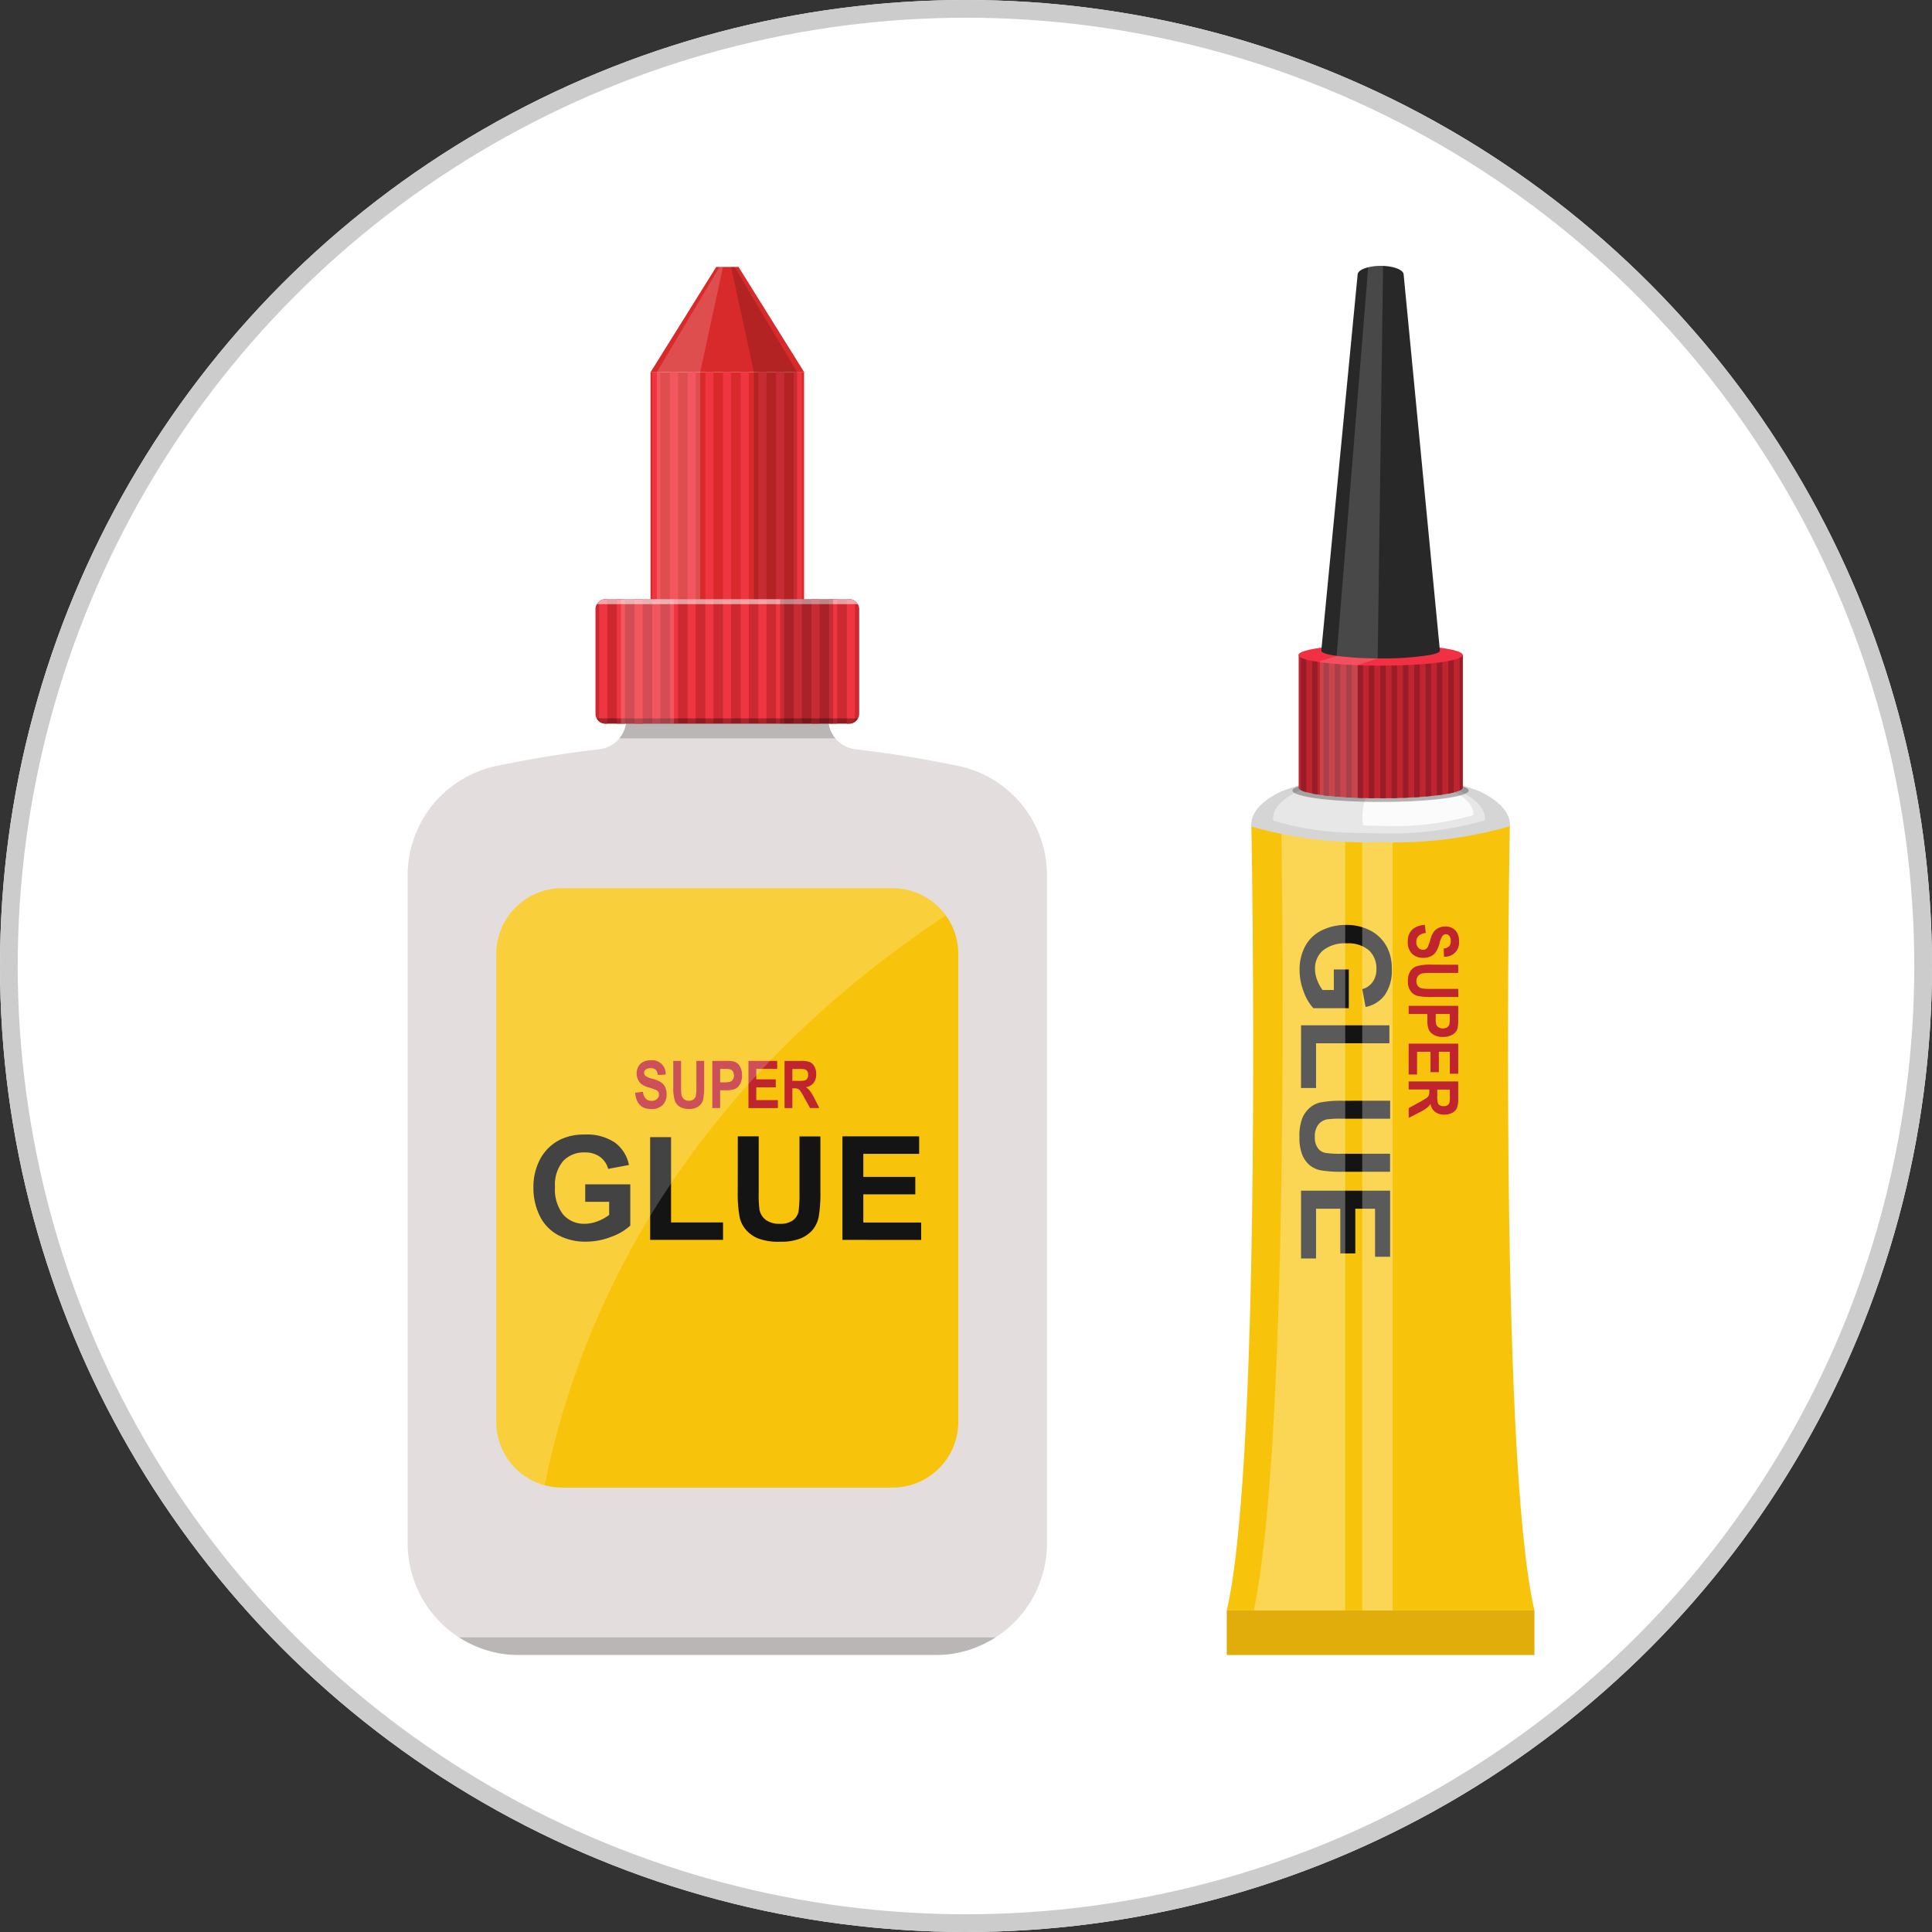<svg xmlns="http://www.w3.org/2000/svg" xmlns:xlink="http://www.w3.org/1999/xlink" width="109" height="109" viewBox="0 0 109 109">
  <rect x="0" y="0" width="109" height="109" fill="#333333" stroke="none"/>
  <defs>
    <clipPath id="clip-path">
      <rect id="長方形_1427" data-name="長方形 1427" width="63.57" height="78.375" fill="none"/>
    </clipPath>
    <clipPath id="clip-path-3">
      <rect id="長方形_1389" data-name="長方形 1389" width="5.154" height="44.202" fill="none"/>
    </clipPath>
    <clipPath id="clip-path-4">
      <rect id="長方形_1391" data-name="長方形 1391" width="1.714" height="43.517" fill="none"/>
    </clipPath>
    <clipPath id="clip-path-5">
      <rect id="長方形_1392" data-name="長方形 1392" width="11.96" height="3.221" fill="none"/>
    </clipPath>
    <clipPath id="clip-path-6">
      <rect id="長方形_1393" data-name="長方形 1393" width="6.265" height="2.662" fill="none"/>
    </clipPath>
    <clipPath id="clip-path-7">
      <rect id="長方形_1394" data-name="長方形 1394" width="9.946" height="1.286" fill="none"/>
    </clipPath>
    <clipPath id="clip-path-8">
      <rect id="長方形_1395" data-name="長方形 1395" width="3.568" height="30.012" fill="none"/>
    </clipPath>
    <clipPath id="clip-path-9">
      <rect id="長方形_1406" data-name="長方形 1406" width="30.274" height="0.997" fill="none"/>
    </clipPath>
    <clipPath id="clip-path-10">
      <rect id="長方形_1407" data-name="長方形 1407" width="12.192" height="1.667" fill="none"/>
    </clipPath>
    <clipPath id="clip-path-11">
      <rect id="長方形_1421" data-name="長方形 1421" width="14.734" height="0.282" fill="none"/>
    </clipPath>
    <clipPath id="clip-path-12">
      <rect id="長方形_1422" data-name="長方形 1422" width="14.748" height="0.294" fill="none"/>
    </clipPath>
    <clipPath id="clip-path-13">
      <rect id="長方形_1423" data-name="長方形 1423" width="5.759" height="25.766" fill="none"/>
    </clipPath>
    <clipPath id="clip-path-15">
      <rect id="長方形_1425" data-name="長方形 1425" width="25.361" height="33.683" fill="none"/>
    </clipPath>
  </defs>
  <g id="top-service01-slider03" transform="translate(-358 -1176)">
    <g id="楕円形_22" data-name="楕円形 22" transform="translate(358 1176)" fill="#fff" stroke="#ccc" stroke-width="1">
      <circle cx="54.5" cy="54.5" r="54.5" stroke="none"/>
      <circle cx="54.5" cy="54.5" r="54" fill="none"/>
    </g>
    <g id="グループ_2697" data-name="グループ 2697" transform="translate(381 1191)">
      <g id="グループ_2696" data-name="グループ 2696" clip-path="url(#clip-path)">
        <g id="グループ_2695" data-name="グループ 2695" transform="translate(0 0)">
          <g id="グループ_2694" data-name="グループ 2694" clip-path="url(#clip-path)">
            <path id="パス_20033" data-name="パス 20033" d="M1586.708,1114.636h-17.359c2.056-8.794,1.388-44.336,1.388-44.336l7.292-.007h7.293s-.669,35.549,1.386,44.343" transform="translate(-1523.138 -1038.777)" fill="#f8c40b"/>
            <rect id="長方形_1388" data-name="長方形 1388" width="17.359" height="2.516" transform="translate(46.211 75.859)" fill="#e0ad0b"/>
            <path id="パス_20034" data-name="パス 20034" d="M1710.767,1265.238h.847v2.187h-2a2.756,2.756,0,0,1-.543-.924,3.362,3.362,0,0,1-.235-1.225,2.749,2.749,0,0,1,.331-1.375,2.1,2.1,0,0,1,.946-.881,3.057,3.057,0,0,1,1.339-.295,2.893,2.893,0,0,1,1.4.329,2.216,2.216,0,0,1,.936.963,2.6,2.6,0,0,1,.25,1.2,2.4,2.4,0,0,1-.393,1.462,1.772,1.772,0,0,1-1.085.677l-.188-1.008a1.064,1.064,0,0,0,.584-.4,1.207,1.207,0,0,0,.214-.732,1.374,1.374,0,0,0-.422-1.057,1.775,1.775,0,0,0-1.251-.393,1.968,1.968,0,0,0-1.342.4,1.328,1.328,0,0,0-.448,1.042,1.746,1.746,0,0,0,.125.639,2.195,2.195,0,0,0,.3.55h.638Z" transform="translate(-1658.516 -1225.543)" fill="#141414"/>
            <path id="パス_20035" data-name="パス 20035" d="M1711.745,1455.053h4.984v1.015h-4.138v2.523h-.847Z" transform="translate(-1661.342 -1412.208)" fill="#141414"/>
            <path id="パス_20036" data-name="パス 20036" d="M1713.945,1599.532v1.015h-2.722a5.65,5.65,0,0,0-.84.038.814.814,0,0,0-.5.31,1.08,1.08,0,0,0-.187.67,1.023,1.023,0,0,0,.177.651.7.7,0,0,0,.434.264,5.64,5.64,0,0,0,.854.045h2.78v1.015h-2.64a6.777,6.777,0,0,1-1.279-.082,1.415,1.415,0,0,1-.631-.3,1.533,1.533,0,0,1-.41-.592,2.569,2.569,0,0,1-.153-.967,2.785,2.785,0,0,1,.166-1.092,1.562,1.562,0,0,1,.432-.588,1.382,1.382,0,0,1,.557-.284,6.1,6.1,0,0,1,1.275-.1Z" transform="translate(-1658.516 -1552.432)" fill="#141414"/>
            <path id="パス_20037" data-name="パス 20037" d="M1711.745,1771.953h5.025v3.727h-.85v-2.712h-1.114v2.523h-.847v-2.523h-1.368v2.808h-.847Z" transform="translate(-1661.342 -1719.776)" fill="#141414"/>
            <g id="グループ_2657" data-name="グループ 2657" transform="translate(47.741 31.657)" opacity="0.3">
              <g id="グループ_2656" data-name="グループ 2656">
                <g id="グループ_2655" data-name="グループ 2655" clip-path="url(#clip-path-3)">
                  <path id="パス_20038" data-name="パス 20038" d="M1626.471,1075.741V1119.3h-5.154c2.139-10.264,1.547-44.2,1.547-44.2a9.567,9.567,0,0,0,3.607.639" transform="translate(-1621.317 -1075.102)" fill="#fff"/>
                </g>
              </g>
            </g>
            <g id="グループ_2660" data-name="グループ 2660" transform="translate(53.854 32.342)" opacity="0.3">
              <g id="グループ_2659" data-name="グループ 2659">
                <g id="グループ_2658" data-name="グループ 2658" clip-path="url(#clip-path-4)">
                  <rect id="長方形_1390" data-name="長方形 1390" width="1.714" height="43.517" transform="translate(0 0)" fill="#fff"/>
                </g>
              </g>
            </g>
            <path id="パス_20039" data-name="パス 20039" d="M1629.393,972.324a15.457,15.457,0,0,0-11.245-.012c-1.051.505-1.683,1.155-1.683,1.864a1.117,1.117,0,0,0,.007.118,23.9,23.9,0,0,0,7.266.876,23.621,23.621,0,0,0,7.308-.892c0-.034.005-.068.005-.1,0-.7-.622-1.348-1.658-1.851" transform="translate(-1568.867 -942.659)" fill="#d5d5d5"/>
            <g id="グループ_2663" data-name="グループ 2663" transform="translate(48.816 28.794)" opacity="0.42">
              <g id="グループ_2662" data-name="グループ 2662">
                <g id="グループ_2661" data-name="グループ 2661" clip-path="url(#clip-path-5)">
                  <path id="パス_20040" data-name="パス 20040" d="M1669.784,980.266c0,.028,0,.056,0,.084a19.3,19.3,0,0,1-5.993.735c-.526,0-1.038-.012-1.53-.035a16.154,16.154,0,0,1-4.428-.686c0-.032-.005-.064-.005-.1,0-.583.519-1.119,1.381-1.535a10.518,10.518,0,0,1,4-.855q.294-.012.6-.012a11.031,11.031,0,0,1,4.62.877c.849.415,1.359.946,1.359,1.525" transform="translate(-1657.824 -977.864)" fill="#fff"/>
                </g>
              </g>
            </g>
            <g id="グループ_2666" data-name="グループ 2666" transform="translate(53.854 28.934)" opacity="0.85">
              <g id="グループ_2665" data-name="グループ 2665">
                <g id="グループ_2664" data-name="グループ 2664" clip-path="url(#clip-path-6)">
                  <path id="パス_20041" data-name="パス 20041" d="M1835.19,984.589c0,.023,0,.047,0,.07a15.949,15.949,0,0,1-4.954.607c-.435,0-.858-.01-1.265-.029a3.228,3.228,0,0,1,.786-2.623q.243-.01.492-.01a9.122,9.122,0,0,1,3.819.725c.7.343,1.124.782,1.124,1.261" transform="translate(-1828.925 -982.604)" fill="#fff"/>
                </g>
              </g>
            </g>
            <path id="パス_20042" data-name="パス 20042" d="M1917.292,1262.725l.053.452q-.535.076-.535.5a.471.471,0,0,0,.109.33.353.353,0,0,0,.271.12.3.3,0,0,0,.162-.042.31.31,0,0,0,.11-.128,3.578,3.578,0,0,0,.144-.415,1.406,1.406,0,0,1,.194-.433.735.735,0,0,1,.275-.218.843.843,0,0,1,.366-.081.817.817,0,0,1,.411.1.68.68,0,0,1,.276.287.986.986,0,0,1,.093.452.794.794,0,0,1-.846.871l-.025-.463a.5.5,0,0,0,.314-.131.42.42,0,0,0,.09-.288.463.463,0,0,0-.078-.288.236.236,0,0,0-.194-.1.242.242,0,0,0-.192.092,1.294,1.294,0,0,0-.171.421,1.726,1.726,0,0,1-.213.5.723.723,0,0,1-.288.237,1.008,1.008,0,0,1-.428.082.879.879,0,0,1-.612-.224.9.9,0,0,1-.248-.7q0-.842.959-.938" transform="translate(-1859.905 -1225.543)" fill="#c0242e"/>
            <path id="パス_20043" data-name="パス 20043" d="M1919.174,1339.028v.461h-1.513a3.759,3.759,0,0,0-.459.017.467.467,0,0,0-.286.146.447.447,0,0,0-.1.3.442.442,0,0,0,.072.262.358.358,0,0,0,.2.138,2.435,2.435,0,0,0,.544.037h1.546v.461h-1.468a3.888,3.888,0,0,1-.813-.06.691.691,0,0,1-.406-.271.913.913,0,0,1-.155-.555,1.035,1.035,0,0,1,.129-.559.73.73,0,0,1,.362-.292,2.729,2.729,0,0,1,.86-.09Z" transform="translate(-1859.905 -1299.599)" fill="#c0242e"/>
            <path id="パス_20044" data-name="パス 20044" d="M1917.951,1417.6h2.794v.743a2.276,2.276,0,0,1-.04.543.615.615,0,0,1-.276.336,1.012,1.012,0,0,1-.545.133,1.03,1.03,0,0,1-.508-.114.663.663,0,0,1-.288-.286,1.485,1.485,0,0,1-.083-.591v-.3h-1.054Zm2.321.461h-.795v.256a1.126,1.126,0,0,0,.036.35.316.316,0,0,0,.131.152.484.484,0,0,0,.467,0,.3.3,0,0,0,.128-.151,1.388,1.388,0,0,0,.032-.38Z" transform="translate(-1861.476 -1375.854)" fill="#c0242e"/>
            <path id="パス_20045" data-name="パス 20045" d="M1917.951,1490.146h2.794v1.7h-.473v-1.239h-.619v1.151h-.471v-1.151h-.759v1.281h-.473Z" transform="translate(-1861.476 -1446.267)" fill="#c0242e"/>
            <path id="パス_20046" data-name="パス 20046" d="M1917.951,1562.63h2.794v.974a1.355,1.355,0,0,1-.075.534.592.592,0,0,1-.261.263.9.9,0,0,1-.445.1.829.829,0,0,1-.528-.157.7.7,0,0,1-.252-.447,1.157,1.157,0,0,1-.234.246,3.284,3.284,0,0,1-.454.265l-.545.278v-.552l.608-.335a4.02,4.02,0,0,0,.413-.245.364.364,0,0,0,.114-.137.626.626,0,0,0,.031-.232v-.1h-1.167Zm1.612.461v.343a1.724,1.724,0,0,0,.028.4.257.257,0,0,0,.112.139.412.412,0,0,0,.223.053.385.385,0,0,0,.214-.053.272.272,0,0,0,.112-.145,1.818,1.818,0,0,0,.021-.375v-.362Z" transform="translate(-1861.476 -1516.617)" fill="#c0242e"/>
            <g id="グループ_2669" data-name="グループ 2669" transform="translate(49.917 28.958)" opacity="0.29">
              <g id="グループ_2668" data-name="グループ 2668">
                <g id="グループ_2667" data-name="グループ 2667" clip-path="url(#clip-path-7)">
                  <path id="パス_20047" data-name="パス 20047" d="M1705.179,984.075c0,.355-2.229.643-4.973.643s-4.973-.288-4.973-.643,2.229-.643,4.973-.643,4.973.288,4.973.643" transform="translate(-1695.233 -983.432)"/>
                </g>
              </g>
            </g>
            <path id="パス_20048" data-name="パス 20048" d="M1716.056,745.607v7.482c0,.057-.062.112-.177.165a1.987,1.987,0,0,1-.333.109c-.081.02-.17.04-.268.059l-.039.007c-.1.019-.214.038-.333.055-.1.015-.2.028-.306.041s-.218.026-.333.037l-.306.028-.333.026-.306.02-.333.017-.306.013-.333.011-.306.007-.333,0h-.306l-.333,0-.306,0-.333-.008-.3-.01h0l-.334-.014-.306-.017-.333-.022-.306-.024-.333-.032q-.159-.016-.306-.035l-.208-.028-.125-.019q-.164-.025-.306-.053c-.125-.024-.237-.05-.333-.076a1.585,1.585,0,0,1-.306-.111c-.088-.046-.135-.095-.135-.144v-7.482Z" transform="translate(-1656.533 -723.652)" fill="#c0242e"/>
            <path id="パス_20049" data-name="パス 20049" d="M1711.686,745.607v7.737a1.572,1.572,0,0,1-.306-.111v-7.626Z" transform="translate(-1660.987 -723.652)" fill="#991d29"/>
            <path id="パス_20050" data-name="パス 20050" d="M1733.4,745.607v7.867q-.164-.025-.306-.053v-7.814Z" transform="translate(-1682.065 -723.652)" fill="#991d29"/>
            <path id="パス_20051" data-name="パス 20051" d="M1755.126,745.607v7.948c-.106-.011-.208-.023-.306-.035v-7.913Z" transform="translate(-1703.148 -723.652)" fill="#991d29"/>
            <path id="パス_20052" data-name="パス 20052" d="M1776.843,745.607v8l-.306-.024v-7.98Z" transform="translate(-1724.225 -723.652)" fill="#991d29"/>
            <path id="パス_20053" data-name="パス 20053" d="M1798.56,745.607v8.043l-.306-.017v-8.026Z" transform="translate(-1745.303 -723.652)" fill="#991d29"/>
            <path id="パス_20054" data-name="パス 20054" d="M1820.283,745.607v8.067l-.3-.01h-.005v-8.057Z" transform="translate(-1766.386 -723.652)" fill="#991d29"/>
            <path id="パス_20055" data-name="パス 20055" d="M1842,745.607v8.079l-.306,0v-8.075Z" transform="translate(-1787.465 -723.652)" fill="#991d29"/>
            <path id="パス_20056" data-name="パス 20056" d="M1863.718,745.607v8.08h-.306v-8.081Z" transform="translate(-1808.542 -723.652)" fill="#991d29"/>
            <path id="パス_20057" data-name="パス 20057" d="M1885.441,745.607v8.069l-.306.007v-8.076Z" transform="translate(-1829.626 -723.652)" fill="#991d29"/>
            <path id="パス_20058" data-name="パス 20058" d="M1907.159,745.607v8.046l-.306.013v-8.059Z" transform="translate(-1850.704 -723.652)" fill="#991d29"/>
            <path id="パス_20059" data-name="パス 20059" d="M1928.876,745.607v8.009l-.306.02v-8.029Z" transform="translate(-1871.782 -723.652)" fill="#991d29"/>
            <path id="パス_20060" data-name="パス 20060" d="M1950.6,745.607v7.955l-.306.028v-7.983Z" transform="translate(-1892.864 -723.652)" fill="#991d29"/>
            <path id="パス_20061" data-name="パス 20061" d="M1972.316,745.607v7.877c-.1.015-.2.028-.306.041v-7.918Z" transform="translate(-1913.943 -723.652)" fill="#991d29"/>
            <path id="パス_20062" data-name="パス 20062" d="M1994.033,745.607v7.755q-.121.031-.268.059l-.039.007v-7.821Z" transform="translate(-1935.02 -723.652)" fill="#991d29"/>
            <path id="パス_20063" data-name="パス 20063" d="M2015.626,745.607v7.482c0,.057-.062.112-.177.165v-7.646Z" transform="translate(-1956.103 -723.652)" fill="#991d29"/>
            <path id="パス_20064" data-name="パス 20064" d="M1716.058,725.863c0,.331-2.076.6-4.633.6s-4.633-.268-4.633-.6,2.076-.6,4.633-.6,4.633.268,4.633.6" transform="translate(-1656.535 -703.908)" fill="#f23043"/>
            <path id="パス_20065" data-name="パス 20065" d="M1757.16,21.707c0,.09-.212.174-.574.243a16.535,16.535,0,0,1-2.772.19h-.163a18.216,18.216,0,0,1-2.316-.142h0c-.106-.015-.2-.031-.293-.048-.362-.069-.574-.153-.574-.243L1752.519.475h0c.012-.169.247-.316.6-.4a2.988,2.988,0,0,1,.7-.078l.141,0c.636.026,1.134.228,1.153.476h0Z" transform="translate(-1698.923 0.005)" fill="#282828"/>
            <g id="グループ_2672" data-name="グループ 2672" transform="translate(51.463 0)" opacity="0.15">
              <g id="グループ_2671" data-name="グループ 2671">
                <g id="グループ_2670" data-name="グループ 2670" clip-path="url(#clip-path-8)">
                  <path id="パス_20066" data-name="パス 20066" d="M1751.309,0l-.3,21.952,0,.19h0l-1.132.373v7.494c-.831-.031-1.565-.092-2.132-.172V22.3l.948-.3h0l0-.048L1750.47.073a2.987,2.987,0,0,1,.7-.078l.141,0" transform="translate(-1747.742 0.005)" fill="#fff"/>
                </g>
              </g>
            </g>
            <rect id="長方形_1396" data-name="長方形 1396" width="8.663" height="14.901" transform="translate(13.702 5.992)" fill="#d82a2b"/>
            <path id="パス_20067" data-name="パス 20067" d="M469.04,2.015l-3.7,5.932H474l-3.7-5.932Z" transform="translate(-451.633 -1.955)" fill="#d82a2b"/>
            <rect id="長方形_1397" data-name="長方形 1397" width="0.458" height="14.901" transform="translate(13.798 5.992)" fill="#ef353f"/>
            <rect id="長方形_1398" data-name="長方形 1398" width="0.458" height="14.901" transform="translate(14.796 5.992)" fill="#ef353f"/>
            <rect id="長方形_1399" data-name="長方形 1399" width="0.458" height="14.901" transform="translate(15.794 5.992)" fill="#ef353f"/>
            <rect id="長方形_1400" data-name="長方形 1400" width="0.458" height="14.901" transform="translate(16.792 5.992)" fill="#ef353f"/>
            <rect id="長方形_1401" data-name="長方形 1401" width="0.458" height="14.901" transform="translate(17.789 5.992)" fill="#ef353f"/>
            <rect id="長方形_1402" data-name="長方形 1402" width="0.458" height="14.901" transform="translate(18.787 5.992)" fill="#ef353f"/>
            <rect id="長方形_1403" data-name="長方形 1403" width="0.458" height="14.901" transform="translate(19.785 5.992)" fill="#ef353f"/>
            <rect id="長方形_1404" data-name="長方形 1404" width="0.458" height="14.901" transform="translate(20.783 5.992)" fill="#ef353f"/>
            <rect id="長方形_1405" data-name="長方形 1405" width="0.458" height="14.901" transform="translate(21.781 5.992)" fill="#ef353f"/>
            <path id="パス_20068" data-name="パス 20068" d="M31.059,851.964c-1.628-.34-3.593-.684-5.8-.942a1.718,1.718,0,0,1-1.52-1.706v-.572h-11.4v.572a1.718,1.718,0,0,1-1.52,1.706c-2.212.258-4.177.6-5.8.942A6.3,6.3,0,0,0,0,858.128v37.7a6.3,6.3,0,0,0,6.3,6.3H29.769a6.3,6.3,0,0,0,6.3-6.3v-37.7a6.3,6.3,0,0,0-5.008-6.165" transform="translate(0 -823.752)" fill="#e3dedd"/>
            <g id="グループ_2675" data-name="グループ 2675" transform="translate(2.896 77.378)" opacity="0.18">
              <g id="グループ_2674" data-name="グループ 2674">
                <g id="グループ_2673" data-name="グループ 2673" clip-path="url(#clip-path-9)">
                  <path id="パス_20069" data-name="パス 20069" d="M98.364,2627.828a6.27,6.27,0,0,0,3.4,1h23.471a6.27,6.27,0,0,0,3.4-1Z" transform="translate(-98.364 -2627.828)"/>
                </g>
              </g>
            </g>
            <g id="グループ_2678" data-name="グループ 2678" transform="translate(11.938 24.992)" opacity="0.18">
              <g id="グループ_2677" data-name="グループ 2677">
                <g id="グループ_2676" data-name="グループ 2676" clip-path="url(#clip-path-10)">
                  <path id="パス_20070" data-name="パス 20070" d="M417.209,849.316v-.572h-11.4v.572a1.712,1.712,0,0,1-.395,1.095H417.6a1.711,1.711,0,0,1-.395-1.095" transform="translate(-405.412 -848.744)"/>
                </g>
              </g>
            </g>
            <path id="パス_20071" data-name="パス 20071" d="M374.62,639.177v5.9a.559.559,0,0,1-.559.559H360.3a.559.559,0,0,1-.559-.559v-5.9a.559.559,0,0,1,.559-.559H374.06a.559.559,0,0,1,.559.559" transform="translate(-349.145 -619.813)" fill="#cc2931"/>
            <path id="パス_20072" data-name="パス 20072" d="M367.367,638.618v7.021h-.11a.557.557,0,0,1-.348-.122v-6.778a.558.558,0,0,1,.348-.121Z" transform="translate(-356.105 -619.813)" fill="#ef353f"/>
            <rect id="長方形_1408" data-name="長方形 1408" width="0.458" height="7.021" transform="translate(11.802 18.805)" fill="#ef353f"/>
            <rect id="長方形_1409" data-name="長方形 1409" width="0.458" height="7.021" transform="translate(12.8 18.805)" fill="#ef353f"/>
            <rect id="長方形_1410" data-name="長方形 1410" width="0.458" height="7.021" transform="translate(13.798 18.787)" fill="#ef353f"/>
            <rect id="長方形_1411" data-name="長方形 1411" width="0.458" height="7.021" transform="translate(14.796 18.787)" fill="#ef353f"/>
            <rect id="長方形_1412" data-name="長方形 1412" width="0.458" height="7.021" transform="translate(15.794 18.787)" fill="#ef353f"/>
            <rect id="長方形_1413" data-name="長方形 1413" width="0.458" height="7.021" transform="translate(16.792 18.787)" fill="#ef353f"/>
            <rect id="長方形_1414" data-name="長方形 1414" width="0.458" height="7.021" transform="translate(17.789 18.787)" fill="#ef353f"/>
            <rect id="長方形_1415" data-name="長方形 1415" width="0.458" height="7.021" transform="translate(18.787 18.787)" fill="#ef353f"/>
            <rect id="長方形_1416" data-name="長方形 1416" width="0.458" height="7.021" transform="translate(19.785 18.787)" fill="#ef353f"/>
            <rect id="長方形_1417" data-name="長方形 1417" width="0.458" height="7.021" transform="translate(20.783 18.787)" fill="#ef353f"/>
            <rect id="長方形_1418" data-name="長方形 1418" width="0.458" height="7.021" transform="translate(21.781 18.787)" fill="#ef353f"/>
            <rect id="長方形_1419" data-name="長方形 1419" width="0.458" height="7.021" transform="translate(22.779 18.805)" fill="#ef353f"/>
            <rect id="長方形_1420" data-name="長方形 1420" width="0.458" height="7.021" transform="translate(23.777 18.805)" fill="#ef353f"/>
            <path id="パス_20073" data-name="パス 20073" d="M841.841,638.717v6.823a.557.557,0,0,1-.318.1h-.14v-7.021h.14a.556.556,0,0,1,.318.1" transform="translate(-816.608 -619.813)" fill="#ef353f"/>
            <g id="グループ_2681" data-name="グループ 2681" transform="translate(10.667 18.805)" opacity="0.54">
              <g id="グループ_2680" data-name="グループ 2680">
                <g id="グループ_2679" data-name="グループ 2679" clip-path="url(#clip-path-11)">
                  <path id="パス_20074" data-name="パス 20074" d="M376.492,638.618H362.729a.559.559,0,0,0-.485.282h14.734a.559.559,0,0,0-.485-.282" transform="translate(-362.244 -638.618)" fill="#fff"/>
                </g>
              </g>
            </g>
            <g id="グループ_2684" data-name="グループ 2684" transform="translate(10.66 25.532)" opacity="0.31">
              <g id="グループ_2683" data-name="グループ 2683">
                <g id="グループ_2682" data-name="グループ 2682" clip-path="url(#clip-path-12)">
                  <path id="パス_20075" data-name="パス 20075" d="M362.009,867.084a.559.559,0,0,0,.492.294h13.763a.559.559,0,0,0,.492-.294Z" transform="translate(-362.009 -867.084)"/>
                </g>
              </g>
            </g>
            <g id="グループ_2687" data-name="グループ 2687" transform="translate(12.031 0.06)" opacity="0.17">
              <g id="グループ_2686" data-name="グループ 2686">
                <g id="グループ_2685" data-name="グループ 2685" clip-path="url(#clip-path-13)">
                  <path id="パス_20076" data-name="パス 20076" d="M414.33,2.017l-1.286,5.932V20.762h-1.478v7.021h-2.994V20.762H410.6V7.949l3.535-5.932Z" transform="translate(-408.571 -2.017)" fill="#fff"/>
                </g>
              </g>
            </g>
            <g id="グループ_2690" data-name="グループ 2690" transform="translate(18.247 0.06)" opacity="0.17">
              <g id="グループ_2689" data-name="グループ 2689">
                <g id="グループ_2688" data-name="グループ 2688" clip-path="url(#clip-path-13)">
                  <path id="パス_20077" data-name="パス 20077" d="M619.693,2.017l1.286,5.932V20.762h1.478v7.021h2.994V20.762h-2.032V7.949l-3.535-5.932Z" transform="translate(-619.693 -2.017)"/>
                </g>
              </g>
            </g>
            <path id="パス_20078" data-name="パス 20078" d="M195.918,1196.145v26.4a3.707,3.707,0,0,1-3.707,3.707h-18.65a3.7,3.7,0,0,1-3.707-3.707v-26.4a3.707,3.707,0,0,1,3.707-3.707h18.65a3.706,3.706,0,0,1,3.707,3.707" transform="translate(-164.853 -1157.326)" fill="#f8c40b"/>
            <path id="パス_20079" data-name="パス 20079" d="M243.911,1668.2v-.984h2.543v2.327a3.193,3.193,0,0,1-1.074.632,3.907,3.907,0,0,1-1.425.273,3.2,3.2,0,0,1-1.6-.385,2.446,2.446,0,0,1-1.024-1.1,3.554,3.554,0,0,1-.343-1.556,3.363,3.363,0,0,1,.383-1.622,2.578,2.578,0,0,1,1.12-1.088,3.023,3.023,0,0,1,1.4-.291,2.792,2.792,0,0,1,1.7.456,2.062,2.062,0,0,1,.787,1.261l-1.172.219a1.237,1.237,0,0,0-.464-.679,1.4,1.4,0,0,0-.851-.249,1.6,1.6,0,0,0-1.229.49,2.065,2.065,0,0,0-.456,1.455,2.287,2.287,0,0,0,.462,1.56,1.544,1.544,0,0,0,1.211.52,2.028,2.028,0,0,0,.743-.146,2.552,2.552,0,0,0,.64-.353v-.741Z" transform="translate(-233.894 -1615.396)" fill="#141414"/>
            <path id="パス_20080" data-name="パス 20080" d="M464.573,1675.209v-5.795h1.18v4.81h2.933v.984Z" transform="translate(-450.893 -1620.257)" fill="#141414"/>
            <path id="パス_20081" data-name="パス 20081" d="M632.531,1667.79h1.18v3.164a6.555,6.555,0,0,0,.044.977.946.946,0,0,0,.361.576,1.257,1.257,0,0,0,.779.217,1.188,1.188,0,0,0,.757-.205.811.811,0,0,0,.307-.5,6.566,6.566,0,0,0,.052-.992v-3.232h1.18v3.069a7.886,7.886,0,0,1-.1,1.486,1.648,1.648,0,0,1-.353.733,1.782,1.782,0,0,1-.687.476,2.991,2.991,0,0,1-1.124.177,3.235,3.235,0,0,1-1.269-.193,1.814,1.814,0,0,1-.683-.5,1.608,1.608,0,0,1-.331-.647,7.086,7.086,0,0,1-.116-1.482Z" transform="translate(-613.906 -1618.68)" fill="#141414"/>
            <path id="パス_20082" data-name="パス 20082" d="M832.971,1673.632v-5.843H837.3v.989H834.15v1.3h2.933v.984H834.15v1.59h3.264v.984Z" transform="translate(-808.443 -1618.68)" fill="#141414"/>
            <path id="パス_20083" data-name="パス 20083" d="M436.142,1523.574l.431-.051q.073.51.476.51a.449.449,0,0,0,.314-.1.336.336,0,0,0,.114-.259.285.285,0,0,0-.04-.154.294.294,0,0,0-.122-.1,3.412,3.412,0,0,0-.4-.137,1.344,1.344,0,0,1-.412-.185.7.7,0,0,1-.208-.262.8.8,0,0,1-.077-.349.779.779,0,0,1,.1-.392.646.646,0,0,1,.273-.263.941.941,0,0,1,.431-.089.757.757,0,0,1,.83.807l-.442.024a.477.477,0,0,0-.125-.3.4.4,0,0,0-.274-.085.441.441,0,0,0-.274.074.225.225,0,0,0-.1.185.231.231,0,0,0,.087.183,1.24,1.24,0,0,0,.4.163,1.647,1.647,0,0,1,.48.2.688.688,0,0,1,.226.274.961.961,0,0,1,.078.408.838.838,0,0,1-.214.583.857.857,0,0,1-.668.236q-.8,0-.894-.914" transform="translate(-423.299 -1476.925)" fill="#c0242e"/>
            <path id="パス_20084" data-name="パス 20084" d="M508.892,1523.276h.44v1.443a3.551,3.551,0,0,0,.016.438.444.444,0,0,0,.139.273.488.488,0,0,0,.54.028.342.342,0,0,0,.132-.189,2.322,2.322,0,0,0,.036-.519v-1.474h.44v1.4a3.7,3.7,0,0,1-.057.775.657.657,0,0,1-.258.387.87.87,0,0,1-.53.148.987.987,0,0,1-.533-.123.7.7,0,0,1-.278-.345,2.6,2.6,0,0,1-.086-.82Z" transform="translate(-493.907 -1478.422)" fill="#c0242e"/>
            <path id="パス_20085" data-name="パス 20085" d="M583.8,1525.939v-2.664h.709a2.162,2.162,0,0,1,.518.038.587.587,0,0,1,.321.263.966.966,0,0,1,.126.52.983.983,0,0,1-.109.484.632.632,0,0,1-.273.274,1.414,1.414,0,0,1-.563.079h-.289v1Zm.44-2.213v.758h.244a1.063,1.063,0,0,0,.334-.035.3.3,0,0,0,.145-.125.461.461,0,0,0,0-.445.288.288,0,0,0-.144-.122,1.319,1.319,0,0,0-.362-.031Z" transform="translate(-566.611 -1478.422)" fill="#c0242e"/>
            <path id="パス_20086" data-name="パス 20086" d="M652.973,1525.94v-2.664h1.621v.451h-1.181v.59h1.1v.449h-1.1v.723h1.221v.451Z" transform="translate(-633.746 -1478.422)" fill="#c0242e"/>
            <path id="パス_20087" data-name="パス 20087" d="M722.083,1525.939v-2.664h.928a1.293,1.293,0,0,1,.509.072.564.564,0,0,1,.251.249.862.862,0,0,1,.1.424.792.792,0,0,1-.15.5.666.666,0,0,1-.426.24,1.1,1.1,0,0,1,.234.223,3.139,3.139,0,0,1,.253.433l.265.52h-.526l-.319-.58a3.817,3.817,0,0,0-.234-.393.346.346,0,0,0-.131-.109.6.6,0,0,0-.222-.03h-.091v1.112Zm.44-1.537h.327a1.637,1.637,0,0,0,.382-.026.244.244,0,0,0,.133-.106.391.391,0,0,0,.051-.213.366.366,0,0,0-.051-.2.258.258,0,0,0-.138-.106,1.751,1.751,0,0,0-.358-.02h-.345Z" transform="translate(-700.821 -1478.422)" fill="#c0242e"/>
            <g id="グループ_2693" data-name="グループ 2693" transform="translate(5.001 35.112)" opacity="0.2">
              <g id="グループ_2692" data-name="グループ 2692">
                <g id="グループ_2691" data-name="グループ 2691" clip-path="url(#clip-path-15)">
                  <path id="パス_20088" data-name="パス 20088" d="M195.215,1193.972c-15.764,10.438-20.952,23.719-22.63,32.149a3.709,3.709,0,0,1-2.731-3.577v-26.4a3.707,3.707,0,0,1,3.707-3.707h18.65a3.7,3.7,0,0,1,3,1.534" transform="translate(-169.854 -1192.438)" fill="#fff"/>
                </g>
              </g>
            </g>
          </g>
        </g>
      </g>
    </g>
  </g>
</svg>
